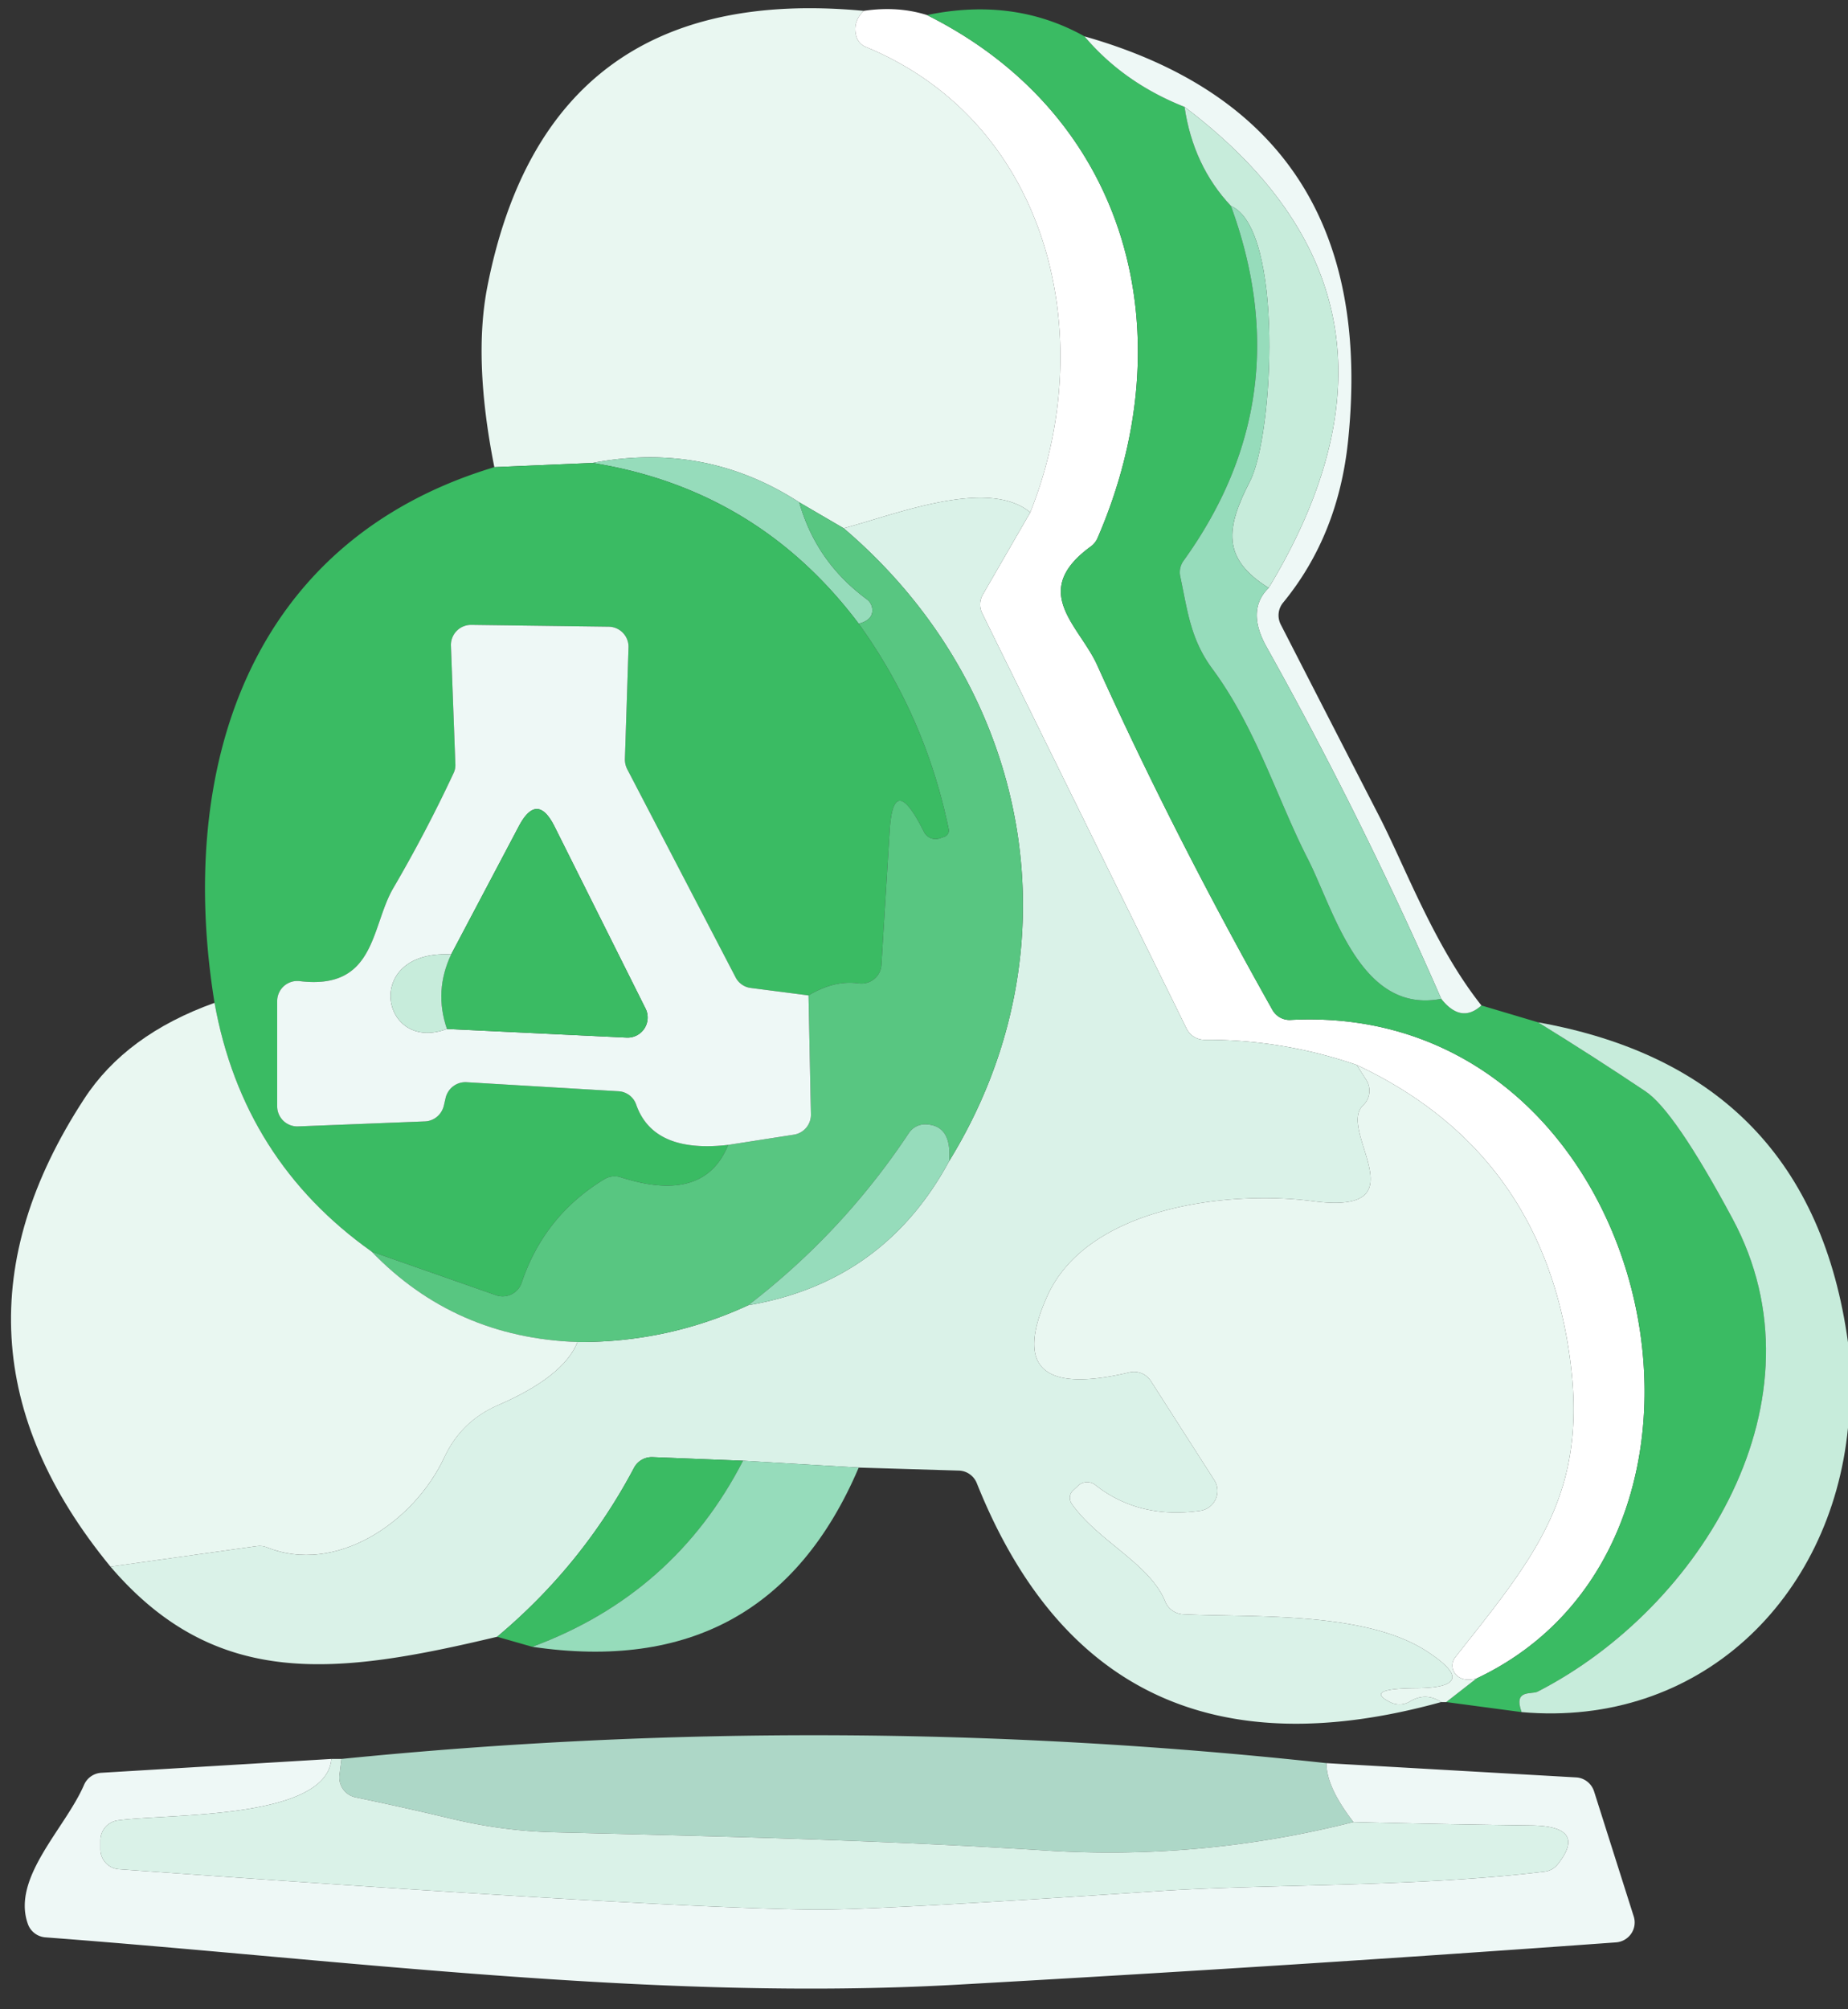 <svg xmlns="http://www.w3.org/2000/svg" version="1.1" viewBox="0 0 92 100">
     <rect x="0" y="0" width="92" height="100" fill="#333333" stroke="none"/>
     <g class='img1'>
         <g stroke-width="0.00" fill="none" stroke-linecap="butt">
        <path stroke="#cee8df" vector-effect="non-scaling-stroke" d="
  M 66.04 87.75
  Q 66.02 88.92 67.38 90.68"></path>
        <path stroke="#c4e5d8" vector-effect="non-scaling-stroke" d="
  M 67.38 90.68
  Q 59.85 92.59 52.09 92.10
  C 43.91 91.58 35.75 91.39 27.56 91.19
  Q 25.02 91.13 22.40 90.50
  Q 20.05 89.94 17.69 89.45
  A 1.01 1.01 0.0 0 1 16.90 88.35
  L 17.00 87.54"></path>
        <path stroke="#e4f5ef" vector-effect="non-scaling-stroke" d="
  M 16.50 87.54
  C 16.23 90.59 8.33 90.25 5.86 90.60
  A 1.00 1.00 0.0 0 0 5.00 91.59
  L 5.00 92.04
  A 0.99 0.99 0.0 0 0 5.93 93.03
  Q 32.63 94.95 40.50 95.04
  Q 43.60 95.07 57.50 94.13
  C 62.98 93.75 70.41 93.94 76.89 93.15
  A 1.00 0.97 14.6 0 0 77.56 92.77
  Q 79.04 90.89 76.25 90.85
  Q 71.65 90.79 67.38 90.68"></path>
        <path stroke="#f4fbf8" vector-effect="non-scaling-stroke" d="
  M 43.00 0.54
  Q 42.43 1.10 42.63 1.81
  A 0.82 0.81 -87.0 0 0 43.09 2.33
  C 52.31 6.13 54.75 16.87 51.29 25.50"></path>
        <path stroke="#e2f5ed" vector-effect="non-scaling-stroke" d="
  M 51.29 25.50
  C 49.17 23.75 44.55 25.62 42.00 26.29"></path>
        <path stroke="#a1dfb9" vector-effect="non-scaling-stroke" d="
  M 42.00 26.29
  L 39.79 25.00"></path>
        <path stroke="#c0ead6" vector-effect="non-scaling-stroke" d="
  M 39.79 25.00
  Q 35.11 21.97 29.50 23.04"></path>
        <path stroke="#92d9aa" vector-effect="non-scaling-stroke" d="
  M 29.50 23.04
  L 24.61 23.25"></path>
        <path stroke="#9dddb1" vector-effect="non-scaling-stroke" d="
  M 46.15 0.75
  C 56.27 5.81 59.02 16.70 54.63 26.80
  A 1.05 0.99 -7.2 0 1 54.30 27.20
  C 51.22 29.45 53.74 31.13 54.63 33.12
  Q 58.38 41.43 63.34 50.25
  A 0.98 0.97 73.7 0 0 64.26 50.76
  C 82.38 49.82 88.31 76.56 73.50 83.54"></path>
        <path stroke="#f4fbf8" vector-effect="non-scaling-stroke" d="
  M 73.50 83.54
  Q 72.74 83.73 72.41 83.25
  A 0.65 0.65 0.0 0 1 72.44 82.49
  C 76.34 77.55 79.06 74.43 78.17 67.70
  Q 76.81 57.36 67.54 53.00"></path>
        <path stroke="#edf9f4" vector-effect="non-scaling-stroke" d="
  M 67.54 53.00
  Q 63.84 51.73 59.97 51.75
  A 1.00 0.99 -12.7 0 1 59.07 51.19
  L 48.90 30.53
  A 0.99 0.98 47.0 0 1 48.93 29.59
  L 51.29 25.50"></path>
        <path stroke="#94daad" vector-effect="non-scaling-stroke" d="
  M 53.99 1.81
  Q 55.94 4.12 58.97 5.32"></path>
        <path stroke="#81d49f" vector-effect="non-scaling-stroke" d="
  M 58.97 5.32
  Q 59.40 8.25 61.28 10.25"></path>
        <path stroke="#68cc8f" vector-effect="non-scaling-stroke" d="
  M 61.28 10.25
  Q 64.77 19.79 58.92 27.91
  A 0.98 0.97 -33.8 0 0 58.76 28.70
  C 59.12 30.39 59.26 31.80 60.35 33.28
  C 62.53 36.22 63.60 39.81 65.11 42.75
  C 66.41 45.30 67.72 50.49 71.75 49.71"></path>
        <path stroke="#94daad" vector-effect="non-scaling-stroke" d="
  M 71.75 49.71
  Q 72.74 50.96 73.75 50.04"></path>
        <path stroke="#81d49f" vector-effect="non-scaling-stroke" d="
  M 76.57 50.88
  Q 79.33 52.58 81.91 54.31
  Q 83.36 55.27 86.25 60.65
  C 91.08 69.63 84.68 80.02 76.55 84.19
  C 76.25 84.35 75.33 84.05 75.75 85.21"></path>
        <path stroke="#92d9aa" vector-effect="non-scaling-stroke" d="
  M 72.00 84.71
  L 73.50 83.54"></path>
        <path stroke="#c2ead9" vector-effect="non-scaling-stroke" d="
  M 71.75 49.71
  Q 67.83 40.74 63.05 32.19
  Q 62.03 30.36 63.16 29.26"></path>
        <path stroke="#dbf2e9" vector-effect="non-scaling-stroke" d="
  M 63.16 29.26
  Q 71.78 14.99 58.97 5.32"></path>
        <path stroke="#afe4cb" vector-effect="non-scaling-stroke" d="
  M 63.16 29.26
  C 60.82 27.80 61.02 26.30 62.23 23.95
  C 63.41 21.67 63.92 11.38 61.28 10.25"></path>
        <path stroke="#77d19e" vector-effect="non-scaling-stroke" d="
  M 39.79 25.00
  Q 40.63 27.97 43.16 29.83
  A 0.69 0.65 -80.5 0 1 43.41 30.21
  Q 43.54 30.84 42.75 31.04"></path>
        <path stroke="#68cc8f" vector-effect="non-scaling-stroke" d="
  M 42.75 31.04
  Q 37.72 24.36 29.50 23.04"></path>
        <path stroke="#49c172" vector-effect="non-scaling-stroke" d="
  M 42.75 31.04
  Q 46.07 35.65 47.23 41.27
  A 0.33 0.33 0.0 0 1 47.00 41.65
  L 46.76 41.73
  A 0.64 0.64 0.0 0 1 46.01 41.42
  L 45.80 41.02
  Q 44.46 38.53 44.29 41.35
  L 43.88 48.02
  A 1.00 0.99 5.8 0 1 42.74 48.94
  Q 41.54 48.77 40.25 49.54"></path>
        <path stroke="#94daad" vector-effect="non-scaling-stroke" d="
  M 40.25 49.54
  L 37.38 49.17
  A 0.99 0.98 79.6 0 1 36.62 48.64
  L 31.23 38.29
  Q 31.11 38.06 31.11 37.79
  L 31.29 32.22
  A 1.00 1.00 0.0 0 0 30.30 31.19
  L 23.46 31.10
  A 1.00 1.00 0.0 0 0 22.45 32.14
  L 22.67 38.04
  Q 22.68 38.28 22.57 38.50
  Q 21.21 41.41 19.58 44.20
  C 18.46 46.11 18.72 49.29 14.92 48.83
  A 1.00 1.00 0.0 0 0 13.80 49.82
  L 13.80 55.06
  A 1.00 1.00 0.0 0 0 14.84 56.06
  L 21.16 55.81
  A 1.02 1.00 -83.7 0 0 22.09 55.05
  L 22.19 54.62
  A 1.02 1.01 -81.2 0 1 23.22 53.86
  L 30.78 54.31
  A 0.99 0.99 0.0 0 1 31.67 54.97
  Q 32.52 57.41 36.25 56.98"></path>
        <path stroke="#49c172" vector-effect="non-scaling-stroke" d="
  M 36.25 56.98
  Q 35.06 59.93 30.90 58.59
  A 0.99 0.98 -51.5 0 0 30.08 58.69
  Q 27.09 60.51 25.97 63.84
  A 1.00 1.00 0.0 0 1 24.69 64.46
  L 18.50 62.29"></path>
        <path stroke="#92d9aa" vector-effect="non-scaling-stroke" d="
  M 18.50 62.29
  Q 12.09 57.74 10.68 49.91"></path>
        <path stroke="#e2f5ed" vector-effect="non-scaling-stroke" d="
  M 67.54 53.00
  L 68.02 53.75
  A 1.00 0.99 52.5 0 1 67.86 55.01
  C 66.53 56.27 70.86 60.50 65.35 59.78
  C 61.17 59.23 54.15 60.05 52.14 64.50
  Q 49.73 69.85 56.23 68.30
  A 1.00 1.00 0.0 0 1 57.30 68.74
  L 60.45 73.66
  A 1.00 1.00 0.0 0 1 59.75 75.19
  Q 56.70 75.62 54.52 73.90
  A 0.65 0.64 42.0 0 0 53.68 73.94
  L 53.42 74.18
  A 0.52 0.50 51.0 0 0 53.36 74.85
  C 54.68 76.72 57.24 77.81 58.01 79.71
  A 1.02 1.01 -9.2 0 0 58.89 80.34
  C 62.26 80.51 67.92 80.16 71.03 82.18
  Q 73.82 84.00 70.49 84.02
  Q 67.85 84.04 69.22 84.72
  A 1.00 0.99 42.2 0 0 70.19 84.68
  Q 70.98 84.20 71.75 84.71"></path>
        <path stroke="#b8e7d2" vector-effect="non-scaling-stroke" d="
  M 42.75 73.04
  L 36.99 72.70"></path>
        <path stroke="#8ad7a6" vector-effect="non-scaling-stroke" d="
  M 36.99 72.70
  L 32.48 72.52
  A 1.00 1.00 0.0 0 0 31.56 73.06
  Q 28.99 77.91 24.75 81.46"></path>
        <path stroke="#e2f5ed" vector-effect="non-scaling-stroke" d="
  M 5.50 77.97
  L 12.78 76.95
  Q 13.04 76.91 13.29 77.01
  C 16.69 78.38 20.59 75.81 22.13 72.51
  Q 22.97 70.72 24.80 69.93
  Q 28.07 68.51 28.75 66.79"></path>
        <path stroke="#99dcb5" vector-effect="non-scaling-stroke" d="
  M 28.75 66.79
  Q 33.23 66.82 37.25 64.96"></path>
        <path stroke="#b8e7d2" vector-effect="non-scaling-stroke" d="
  M 37.25 64.96
  Q 43.99 63.82 47.25 57.79"></path>
        <path stroke="#99dcb5" vector-effect="non-scaling-stroke" d="
  M 47.25 57.79
  C 53.77 47.20 51.37 34.26 42.00 26.29"></path>
        <path stroke="#77d19e" vector-effect="non-scaling-stroke" d="
  M 47.25 57.79
  Q 47.40 56.04 46.14 55.96
  A 0.98 0.97 -70.9 0 0 45.24 56.40
  Q 41.96 61.34 37.25 64.96"></path>
        <path stroke="#a1dfb9" vector-effect="non-scaling-stroke" d="
  M 28.75 66.79
  Q 22.64 66.58 18.50 62.29"></path>
        <path stroke="#a3dfbc" vector-effect="non-scaling-stroke" d="
  M 36.25 56.98
  L 39.53 56.47
  A 1.00 1.00 0.0 0 0 40.37 55.46
  L 40.25 49.54"></path>
        <path stroke="#dbf2e9" vector-effect="non-scaling-stroke" d="
  M 22.46 47.50
  C 18.00 47.26 18.96 52.45 22.25 51.21"></path>
        <path stroke="#94daad" vector-effect="non-scaling-stroke" d="
  M 22.25 51.21
  L 31.19 51.64
  A 1.00 1.00 0.0 0 0 32.14 50.20
  L 27.61 41.14
  Q 26.74 39.40 25.83 41.12
  L 22.46 47.50"></path>
        <path stroke="#81d49f" vector-effect="non-scaling-stroke" d="
  M 22.25 51.21
  Q 21.60 49.32 22.46 47.50"></path>
        <path stroke="#68cc8f" vector-effect="non-scaling-stroke" d="
  M 36.99 72.70
  Q 33.57 79.34 26.50 81.96"></path>
      </g>
      <g>
        <path fill="#e9f7f1" d="
        M 43.00 0.54
        Q 42.43 1.10 42.63 1.81
        A 0.82 0.81 -87.0 0 0 43.09 2.33
        C 52.31 6.13 54.75 16.87 51.29 25.50
        C 49.17 23.75 44.55 25.62 42.00 26.29
        L 39.79 25.00
        Q 35.11 21.97 29.50 23.04
        L 24.61 23.25
        Q 23.55 17.92 24.26 14.28
        Q 27.24 -0.94 43.00 0.54
        Z"></path>
        <path fill="#ffffff" d="
        M 43.00 0.54
        Q 44.70 0.29 46.15 0.75
        C 56.27 5.81 59.02 16.70 54.63 26.80
        A 1.05 0.99 -7.2 0 1 54.30 27.20
        C 51.22 29.45 53.74 31.13 54.63 33.12
        Q 58.38 41.43 63.34 50.25
        A 0.98 0.97 73.7 0 0 64.26 50.76
        C 82.38 49.82 88.31 76.56 73.50 83.54
        Q 72.74 83.73 72.41 83.25
        A 0.65 0.65 0.0 0 1 72.44 82.49
        C 76.34 77.55 79.06 74.43 78.17 67.70
        Q 76.81 57.36 67.54 53.00
        Q 63.84 51.73 59.97 51.75
        A 1.00 0.99 -12.7 0 1 59.07 51.19
        L 48.90 30.53
        A 0.99 0.98 47.0 0 1 48.93 29.59
        L 51.29 25.50
        C 54.75 16.87 52.31 6.13 43.09 2.33
        A 0.82 0.81 -87.0 0 1 42.63 1.81
        Q 42.43 1.10 43.00 0.54
        Z"></path>
        <path fill="#3abb63" d="
        M 46.15 0.75
        Q 50.48 -0.15 53.99 1.81
        Q 55.94 4.12 58.97 5.32
        Q 59.40 8.25 61.28 10.25
        Q 64.77 19.79 58.92 27.91
        A 0.98 0.97 -33.8 0 0 58.76 28.70
        C 59.12 30.39 59.26 31.80 60.35 33.28
        C 62.53 36.22 63.60 39.81 65.11 42.75
        C 66.41 45.30 67.72 50.49 71.75 49.71
        Q 72.74 50.96 73.75 50.04
        L 76.57 50.88
        Q 79.33 52.58 81.91 54.31
        Q 83.36 55.27 86.25 60.65
        C 91.08 69.63 84.68 80.02 76.55 84.19
        C 76.25 84.35 75.33 84.05 75.75 85.21
        L 72.00 84.71
        L 73.50 83.54
        C 88.31 76.56 82.38 49.82 64.26 50.76
        A 0.98 0.97 73.7 0 1 63.34 50.25
        Q 58.38 41.43 54.63 33.12
        C 53.74 31.13 51.22 29.45 54.30 27.20
        A 1.05 0.99 -7.2 0 0 54.63 26.80
        C 59.02 16.70 56.27 5.81 46.15 0.75
        Z"></path>
        <path fill="#eef8f6" d="
        M 53.99 1.81
        Q 68.77 6.01 67.11 21.96
        Q 66.62 26.65 63.88 29.99
        A 1.00 0.99 51.7 0 0 63.76 31.08
        Q 66.22 35.88 68.66 40.62
        C 69.96 43.15 71.41 47.09 73.75 50.04
        Q 72.74 50.96 71.75 49.71
        Q 67.83 40.74 63.05 32.19
        Q 62.03 30.36 63.16 29.26
        Q 71.78 14.99 58.97 5.32
        Q 55.94 4.12 53.99 1.81
        Z"></path>
        <path fill="#c7ecdb" d="
        M 58.97 5.32
        Q 71.78 14.99 63.16 29.26
        C 60.82 27.80 61.02 26.30 62.23 23.95
        C 63.41 21.67 63.92 11.38 61.28 10.25
        Q 59.40 8.25 58.97 5.32
        Z"></path>
        <path fill="#96dcbb" d="
        M 61.28 10.25
        C 63.92 11.38 63.41 21.67 62.23 23.95
        C 61.02 26.30 60.82 27.80 63.16 29.26
        Q 62.03 30.36 63.05 32.19
        Q 67.83 40.74 71.75 49.71
        C 67.72 50.49 66.41 45.30 65.11 42.75
        C 63.60 39.81 62.53 36.22 60.35 33.28
        C 59.26 31.80 59.12 30.39 58.76 28.70
        A 0.98 0.97 -33.8 0 1 58.92 27.91
        Q 64.77 19.79 61.28 10.25
        Z"></path>
        <path fill="#96dcbb" d="
        M 39.79 25.00
        Q 40.63 27.97 43.16 29.83
        A 0.69 0.65 -80.5 0 1 43.41 30.21
        Q 43.54 30.84 42.75 31.04
        Q 37.72 24.36 29.50 23.04
        Q 35.11 21.97 39.79 25.00
        Z"></path>
        <path fill="#3abb63" d="
        M 29.50 23.04
        Q 37.72 24.36 42.75 31.04
        Q 46.07 35.65 47.23 41.27
        A 0.33 0.33 0.0 0 1 47.00 41.65
        L 46.76 41.73
        A 0.64 0.64 0.0 0 1 46.01 41.42
        L 45.80 41.02
        Q 44.46 38.53 44.29 41.35
        L 43.88 48.02
        A 1.00 0.99 5.8 0 1 42.74 48.94
        Q 41.54 48.77 40.25 49.54
        L 37.38 49.17
        A 0.99 0.98 79.6 0 1 36.62 48.64
        L 31.23 38.29
        Q 31.11 38.06 31.11 37.79
        L 31.29 32.22
        A 1.00 1.00 0.0 0 0 30.30 31.19
        L 23.46 31.10
        A 1.00 1.00 0.0 0 0 22.45 32.14
        L 22.67 38.04
        Q 22.68 38.28 22.57 38.50
        Q 21.21 41.41 19.58 44.20
        C 18.46 46.11 18.72 49.29 14.92 48.83
        A 1.00 1.00 0.0 0 0 13.80 49.82
        L 13.80 55.06
        A 1.00 1.00 0.0 0 0 14.84 56.06
        L 21.16 55.81
        A 1.02 1.00 -83.7 0 0 22.09 55.05
        L 22.19 54.62
        A 1.02 1.01 -81.2 0 1 23.22 53.86
        L 30.78 54.31
        A 0.99 0.99 0.0 0 1 31.67 54.97
        Q 32.52 57.41 36.25 56.98
        Q 35.06 59.93 30.90 58.59
        A 0.99 0.98 -51.5 0 0 30.08 58.69
        Q 27.09 60.51 25.97 63.84
        A 1.00 1.00 0.0 0 1 24.69 64.46
        L 18.50 62.29
        Q 12.09 57.74 10.68 49.91
        C 8.79 38.25 12.37 26.93 24.61 23.25
        L 29.50 23.04
        Z"></path>
        <path fill="#daf2e8" d="
        M 51.29 25.50
        L 48.93 29.59
        A 0.99 0.98 47.0 0 0 48.90 30.53
        L 59.07 51.19
        A 1.00 0.99 -12.7 0 0 59.97 51.75
        Q 63.84 51.73 67.54 53.00
        L 68.02 53.75
        A 1.00 0.99 52.5 0 1 67.86 55.01
        C 66.53 56.27 70.86 60.50 65.35 59.78
        C 61.17 59.23 54.15 60.05 52.14 64.50
        Q 49.73 69.85 56.23 68.30
        A 1.00 1.00 0.0 0 1 57.30 68.74
        L 60.45 73.66
        A 1.00 1.00 0.0 0 1 59.75 75.19
        Q 56.70 75.62 54.52 73.90
        A 0.65 0.64 42.0 0 0 53.68 73.94
        L 53.42 74.18
        A 0.52 0.50 51.0 0 0 53.36 74.85
        C 54.68 76.72 57.24 77.81 58.01 79.71
        A 1.02 1.01 -9.2 0 0 58.89 80.34
        C 62.26 80.51 67.92 80.16 71.03 82.18
        Q 73.82 84.00 70.49 84.02
        Q 67.85 84.04 69.22 84.72
        A 1.00 0.99 42.2 0 0 70.19 84.68
        Q 70.98 84.20 71.75 84.71
        Q 54.86 89.38 48.63 73.82
        A 1.00 0.99 80.0 0 0 47.74 73.19
        L 42.75 73.04
        L 36.99 72.70
        L 32.48 72.52
        A 1.00 1.00 0.0 0 0 31.56 73.06
        Q 28.99 77.91 24.75 81.46
        C 16.81 83.35 10.78 84.14 5.50 77.97
        L 12.78 76.95
        Q 13.04 76.91 13.29 77.01
        C 16.69 78.38 20.59 75.81 22.13 72.51
        Q 22.97 70.72 24.80 69.93
        Q 28.07 68.51 28.75 66.79
        Q 33.23 66.82 37.25 64.96
        Q 43.99 63.82 47.25 57.79
        C 53.77 47.20 51.37 34.26 42.00 26.29
        C 44.55 25.62 49.17 23.75 51.29 25.50
        Z"></path>
        <path fill="#58c681" d="
        M 39.79 25.00
        L 42.00 26.29
        C 51.37 34.26 53.77 47.20 47.25 57.79
        Q 47.40 56.04 46.14 55.96
        A 0.98 0.97 -70.9 0 0 45.24 56.40
        Q 41.96 61.34 37.25 64.96
        Q 33.23 66.82 28.75 66.79
        Q 22.64 66.58 18.50 62.29
        L 24.69 64.46
        A 1.00 1.00 0.0 0 0 25.97 63.84
        Q 27.09 60.51 30.08 58.69
        A 0.99 0.98 -51.5 0 1 30.90 58.59
        Q 35.06 59.93 36.25 56.98
        L 39.53 56.47
        A 1.00 1.00 0.0 0 0 40.37 55.46
        L 40.25 49.54
        Q 41.54 48.77 42.74 48.94
        A 1.00 0.99 5.8 0 0 43.88 48.02
        L 44.29 41.35
        Q 44.46 38.53 45.80 41.02
        L 46.01 41.42
        A 0.64 0.64 0.0 0 0 46.76 41.73
        L 47.00 41.65
        A 0.33 0.33 0.0 0 0 47.23 41.27
        Q 46.07 35.65 42.75 31.04
        Q 43.54 30.84 43.41 30.21
        A 0.69 0.65 -80.5 0 0 43.16 29.83
        Q 40.63 27.97 39.79 25.00
        Z"></path>
        <path fill="#eef8f6" d="
        M 40.25 49.54
        L 40.37 55.46
        A 1.00 1.00 0.0 0 1 39.53 56.47
        L 36.25 56.98
        Q 32.52 57.41 31.67 54.97
        A 0.99 0.99 0.0 0 0 30.78 54.31
        L 23.22 53.86
        A 1.02 1.01 -81.2 0 0 22.19 54.62
        L 22.09 55.05
        A 1.02 1.00 -83.7 0 1 21.16 55.81
        L 14.84 56.06
        A 1.00 1.00 0.0 0 1 13.80 55.06
        L 13.80 49.82
        A 1.00 1.00 0.0 0 1 14.92 48.83
        C 18.72 49.29 18.46 46.11 19.58 44.20
        Q 21.21 41.41 22.57 38.50
        Q 22.68 38.28 22.67 38.04
        L 22.45 32.14
        A 1.00 1.00 0.0 0 1 23.46 31.10
        L 30.30 31.19
        A 1.00 1.00 0.0 0 1 31.29 32.22
        L 31.11 37.79
        Q 31.11 38.06 31.23 38.29
        L 36.62 48.64
        A 0.99 0.98 79.6 0 0 37.38 49.17
        L 40.25 49.54
        Z
        M 22.46 47.50
        C 18.00 47.26 18.96 52.45 22.25 51.21
        L 31.19 51.64
        A 1.00 1.00 0.0 0 0 32.14 50.20
        L 27.61 41.14
        Q 26.74 39.40 25.83 41.12
        L 22.46 47.50
        Z"></path>
        <path fill="#3abb63" d="
        M 22.25 51.21
        Q 21.60 49.32 22.46 47.50
        L 25.83 41.12
        Q 26.74 39.40 27.61 41.14
        L 32.14 50.20
        A 1.00 1.00 0.0 0 1 31.19 51.64
        L 22.25 51.21
        Z"></path>
        <path fill="#c7ecdb" d="
        M 22.46 47.50
        Q 21.60 49.32 22.25 51.21
        C 18.96 52.45 18.00 47.26 22.46 47.50
        Z"></path>
        <path fill="#e9f7f1" d="
        M 10.68 49.91
        Q 12.09 57.74 18.50 62.29
        Q 22.64 66.58 28.75 66.79
        Q 28.07 68.51 24.80 69.93
        Q 22.97 70.72 22.13 72.51
        C 20.59 75.81 16.69 78.38 13.29 77.01
        Q 13.04 76.91 12.78 76.95
        L 5.50 77.97
        Q -3.70 66.77 4.19 54.69
        Q 6.27 51.49 10.68 49.91
        Z"></path>
        <path fill="#c7ecdb" d="
        M 76.57 50.88
        Q 90.14 53.31 92.00 66.81
        L 92.00 71.06
        C 91.16 79.60 84.58 85.99 75.75 85.21
        C 75.33 84.05 76.25 84.35 76.55 84.19
        C 84.68 80.02 91.08 69.63 86.25 60.65
        Q 83.36 55.27 81.91 54.31
        Q 79.33 52.58 76.57 50.88
        Z"></path>
        <path fill="#e9f7f1" d="
        M 67.54 53.00
        Q 76.81 57.36 78.17 67.70
        C 79.06 74.43 76.34 77.55 72.44 82.49
        A 0.65 0.65 0.0 0 0 72.41 83.25
        Q 72.74 83.73 73.50 83.54
        L 72.00 84.71
        L 71.75 84.71
        Q 70.98 84.20 70.19 84.68
        A 1.00 0.99 42.2 0 1 69.22 84.72
        Q 67.85 84.04 70.49 84.02
        Q 73.82 84.00 71.03 82.18
        C 67.92 80.16 62.26 80.51 58.89 80.34
        A 1.02 1.01 -9.2 0 1 58.01 79.71
        C 57.24 77.81 54.68 76.72 53.36 74.85
        A 0.52 0.50 51.0 0 1 53.42 74.18
        L 53.68 73.94
        A 0.65 0.64 42.0 0 1 54.52 73.90
        Q 56.70 75.62 59.75 75.19
        A 1.00 1.00 0.0 0 0 60.45 73.66
        L 57.30 68.74
        A 1.00 1.00 0.0 0 0 56.23 68.30
        Q 49.73 69.85 52.14 64.50
        C 54.15 60.05 61.17 59.23 65.35 59.78
        C 70.86 60.50 66.53 56.27 67.86 55.01
        A 1.00 0.99 52.5 0 0 68.02 53.75
        L 67.54 53.00
        Z"></path>
        <path fill="#96dcbb" d="
        M 47.25 57.79
        Q 43.99 63.82 37.25 64.96
        Q 41.96 61.34 45.24 56.40
        A 0.98 0.97 -70.9 0 1 46.14 55.96
        Q 47.40 56.04 47.25 57.79
        Z"></path>
        <path fill="#3abb63" d="
        M 36.99 72.70
        Q 33.57 79.34 26.50 81.96
        L 24.75 81.46
        Q 28.99 77.91 31.56 73.06
        A 1.00 1.00 0.0 0 1 32.48 72.52
        L 36.99 72.70
        Z"></path>
        <path fill="#96dcbb" d="
        M 36.99 72.70
        L 42.75 73.04
        Q 38.21 83.69 26.50 81.96
        Q 33.57 79.34 36.99 72.70
        Z"></path>
      </g>
     </g>

      <g class="">
        <path fill="#add7c7" d="
  M 66.04 87.75
  Q 66.02 88.92 67.38 90.68
  Q 59.85 92.59 52.09 92.10
  C 43.91 91.58 35.75 91.39 27.56 91.19
  Q 25.02 91.13 22.40 90.50
  Q 20.05 89.94 17.69 89.45
  A 1.01 1.01 0.0 0 1 16.90 88.35
  L 17.00 87.54
  Q 41.53 85.08 66.04 87.75
  Z"></path>
        <path fill="#eef8f6" d="
  M 16.50 87.54
  C 16.23 90.59 8.33 90.25 5.86 90.60
  A 1.00 1.00 0.0 0 0 5.00 91.59
  L 5.00 92.04
  A 0.99 0.99 0.0 0 0 5.93 93.03
  Q 32.63 94.95 40.50 95.04
  Q 43.60 95.07 57.50 94.13
  C 62.98 93.75 70.41 93.94 76.89 93.15
  A 1.00 0.97 14.6 0 0 77.56 92.77
  Q 79.04 90.89 76.25 90.85
  Q 71.65 90.79 67.38 90.68
  Q 66.02 88.92 66.04 87.75
  L 78.47 88.46
  A 1.01 0.99 82.7 0 1 79.36 89.16
  L 81.33 95.37
  A 1.00 0.99 -11.2 0 1 80.45 96.67
  Q 64.36 97.84 47.57 98.78
  C 32.66 99.61 17.16 97.54 2.26 96.42
  A 1.01 1.00 -7.6 0 1 1.39 95.76
  C 0.56 93.46 3.24 91.01 4.18 88.84
  A 1.00 1.00 0.0 0 1 5.04 88.23
  L 16.50 87.54
  Z"></path>
        <path fill="#daf2e8" d="
  M 16.50 87.54
  L 17.00 87.54
  L 16.90 88.35
  A 1.01 1.01 0.0 0 0 17.69 89.45
  Q 20.05 89.94 22.40 90.50
  Q 25.02 91.13 27.56 91.19
  C 35.75 91.39 43.91 91.58 52.09 92.10
  Q 59.85 92.59 67.38 90.68
  Q 71.65 90.79 76.25 90.85
  Q 79.04 90.89 77.56 92.77
  A 1.00 0.97 14.6 0 1 76.89 93.15
  C 70.41 93.94 62.98 93.75 57.50 94.13
  Q 43.60 95.07 40.50 95.04
  Q 32.63 94.95 5.93 93.03
  A 0.99 0.99 0.0 0 1 5.00 92.04
  L 5.00 91.59
  A 1.00 1.00 0.0 0 1 5.86 90.60
  C 8.33 90.25 16.23 90.59 16.50 87.54
  Z"></path>
      </g>
    </svg>